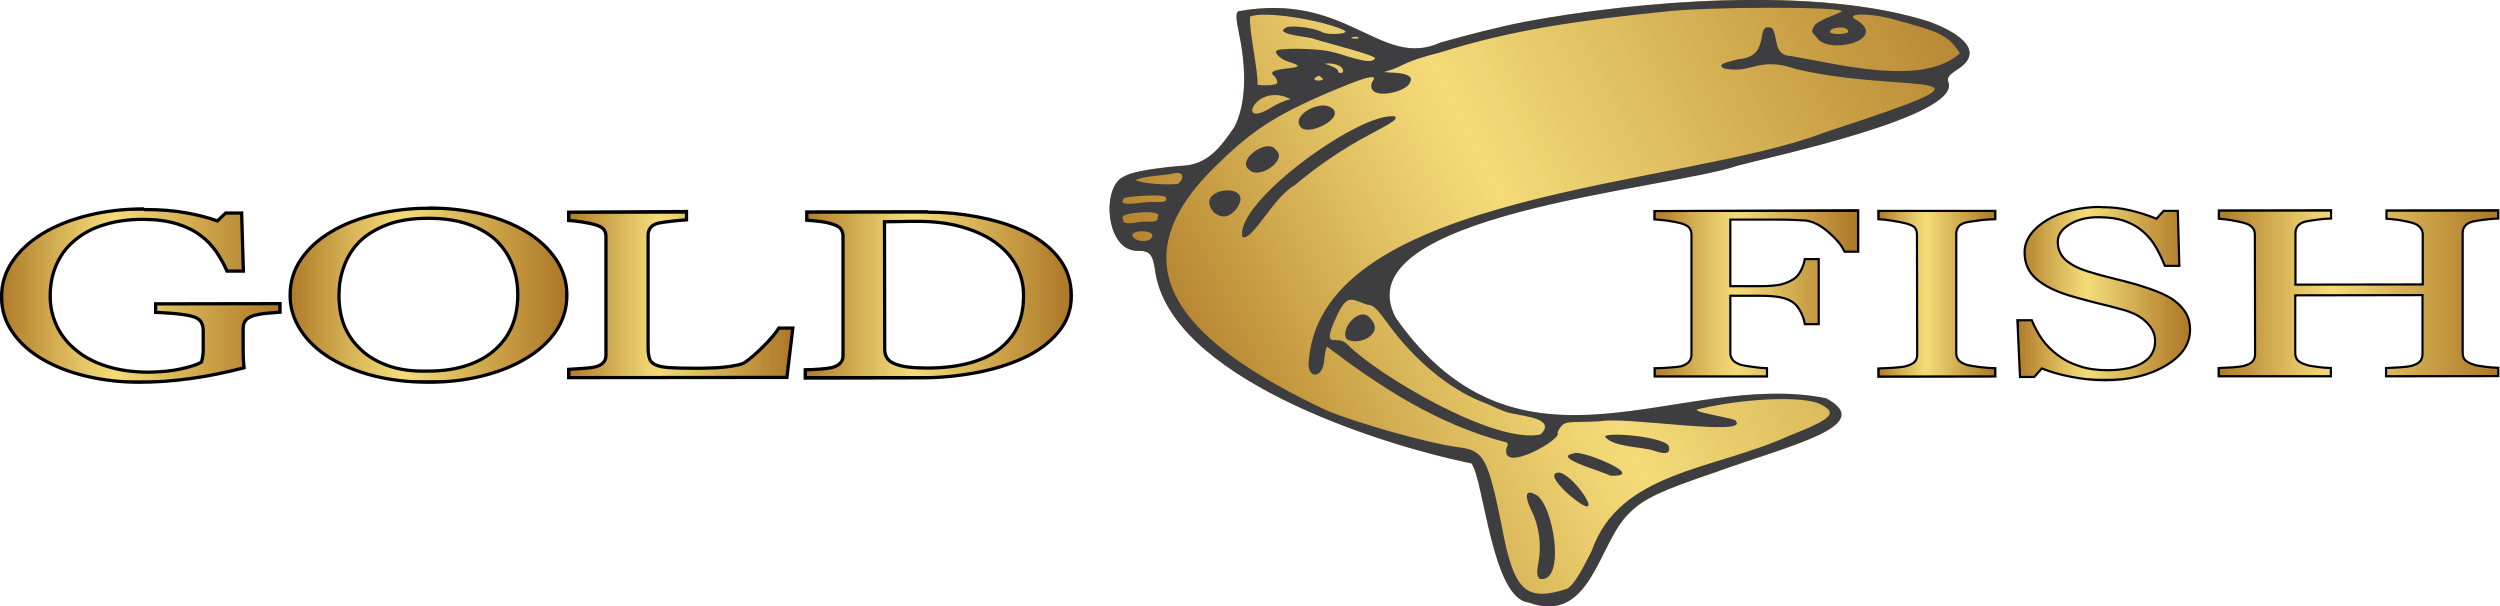 <?xml version="1.0" encoding="utf-8"?>
<!-- Generator: Adobe Illustrator 22.1.0, SVG Export Plug-In . SVG Version: 6.00 Build 0)  -->
<svg version="1.1" id="Layer_1" xmlns="http://www.w3.org/2000/svg" xmlns:xlink="http://www.w3.org/1999/xlink" x="0px" y="0px"
	 viewBox="0 0 1145.3 277.8" style="enable-background:new 0 0 1145.3 277.8;" xml:space="preserve">
<style type="text/css">
	.st0{clip-path:url(#SVGID_2_);fill:url(#SVGID_3_);}
	.st1{fill:#3E3E40;}
	.st2{clip-path:url(#SVGID_5_);fill:url(#SVGID_6_);}
	.st3{clip-path:url(#SVGID_5_);fill:none;stroke:#000000;stroke-width:1.5;stroke-miterlimit:10;}
	.st4{fill:none;stroke:#000000;stroke-width:1.5;stroke-miterlimit:10;}
	.st5{clip-path:url(#SVGID_8_);fill:url(#SVGID_9_);}
	.st6{clip-path:url(#SVGID_8_);fill:none;stroke:#000000;stroke-width:1.5;stroke-miterlimit:10;}
	.st7{clip-path:url(#SVGID_11_);fill:url(#SVGID_12_);}
	.st8{clip-path:url(#SVGID_11_);fill:none;stroke:#000000;stroke-width:1.5;stroke-miterlimit:10;}
	.st9{clip-path:url(#SVGID_14_);fill:url(#SVGID_15_);}
	.st10{clip-path:url(#SVGID_14_);fill:none;stroke:#000000;stroke-width:1.5;stroke-miterlimit:10;}
	.st11{clip-path:url(#SVGID_17_);fill:url(#SVGID_18_);}
	.st12{clip-path:url(#SVGID_17_);fill:none;stroke:#000000;stroke-miterlimit:10;}
	.st13{fill:none;stroke:#000000;stroke-miterlimit:10;}
	.st14{clip-path:url(#SVGID_20_);fill:url(#SVGID_21_);}
	.st15{clip-path:url(#SVGID_20_);fill:none;stroke:#000000;stroke-miterlimit:10;}
	.st16{clip-path:url(#SVGID_23_);fill:url(#SVGID_24_);}
	.st17{clip-path:url(#SVGID_26_);fill:none;stroke:#000000;stroke-miterlimit:10;}
	.st18{clip-path:url(#SVGID_28_);fill:url(#SVGID_29_);}
	.st19{clip-path:url(#SVGID_31_);fill:none;stroke:#000000;stroke-miterlimit:10;}
</style>
<g>
	<g>
		<defs>
			<path id="SVGID_1_" d="M698.4,10c-12.2,2.4-26.5,6.1-38.5,9.5c-14.3,6.4-25.1-0.1-39.2-6.6c-13.2-6.1-29.2-12.2-53.5-7.7
				c-1.1,1.1-1,3.2,0.4,10c3.7,18.1,3,33.1-2.1,43c-6.3,9.3-12.5,17.7-25,17.8c-15.2,1.5-22.2,2.9-25.8,5
				c-10.1,4.5-8.3,34.4,6.8,33.9c5.2,0,6.6,1.7,7.7,9.1c6.7,48,99.2,78.8,144.9,88.3c5.8,7.6,9.4,61.8,26.1,63.7
				c29,10.5,31.9-27.5,46.1-40.8c6.5-6.6,14.6-10.4,39.6-18.8c33.8-12.3,74.3-21.3,50.5-33.9c-22.7-4.5-46-0.8-69.2,2.8
				c-45.3,7.1-89.9,14.3-127.8-39.6c-25.5-47.5,125.2-59,156.6-69.9c14.7-4.1,102.4-22.7,96.5-38.2c-0.6-2.2,0.1-3.2,3.9-5.7
				c15.4-9.6-3.5-18.8-12.6-22c-22.4-7.2-50.8-10-80.1-10C766.6,0,728,4.5,698.4,10"/>
		</defs>
		<clipPath id="SVGID_2_">
			<use xlink:href="#SVGID_1_"  style="overflow:visible;"/>
		</clipPath>
		
			<linearGradient id="SVGID_3_" gradientUnits="userSpaceOnUse" x1="137.224" y1="804.887" x2="138.224" y2="804.887" gradientTransform="matrix(467.539 -242.419 -242.419 -467.539 131465.516 409831.312)">
			<stop  offset="0" style="stop-color:#AF7B2B"/>
			<stop  offset="0.114" style="stop-color:#AF7B2B"/>
			<stop  offset="0.194" style="stop-color:#C1943C"/>
			<stop  offset="0.304" style="stop-color:#DAB75A"/>
			<stop  offset="0.392" style="stop-color:#ECD06F"/>
			<stop  offset="0.446" style="stop-color:#F4DB78"/>
			<stop  offset="0.549" style="stop-color:#E5C868"/>
			<stop  offset="0.751" style="stop-color:#C89E44"/>
			<stop  offset="0.932" style="stop-color:#AF7B2B"/>
			<stop  offset="1" style="stop-color:#AF7B2B"/>
		</linearGradient>
		<polygon class="st0" points="387.5,60.7 825.5,-166.4 1028.9,225.8 590.9,452.9 		"/>
	</g>
	<path class="st1" d="M846.7,14.6c0.1-3.3-8.7-2-8.3,0C838.4,15.9,845.9,15.9,846.7,14.6 M622.2,17.1c-1.1-0.7-5.4,0.5-1.4,0.6
		C622.4,17.7,623,17.4,622.2,17.1 M615.3,32.6c0-3-5.5-3.9-8.4-3.4c1.5,0.5,6.1,2,6.1,3.3C613,33.7,615.2,33.8,615.3,32.6
		 M605.4,35.5c-1-1-1.6-1-2.7,0C599.9,37.4,608.3,37.4,605.4,35.5 M585.1,37.6c0-0.8-0.6-2.1-1.4-2.8c-6-4.7,19.8-2.4,7.3-6.3
		c-3.6-0.9-7.2-3.8-6.3-5.2c0.9-1.4,18.5-1.2,24.7,0.3c4.9,0.8,18.5,6.7,20.4,3.3c2.3-1.2-22.6-7.3-27.9-9.1c-1.9-1-19.5-2-12.4-5.3
		c2.6-1,12.6,0.3,16,2.1c2.7,1.8,15.5,0.9,9.1-1.2c-9.1-4.1-35.3-8.6-41.9-5.8c-0.7,5.4,3.8,25.4,3.4,31.2
		C576.3,39.1,585.8,39.6,585.1,37.6 M581.5,49.8c3.6-2.3,6.4-3.5,9.7-4.4C575.6,37.3,566.1,58.8,581.5,49.8 M539.8,84.1
		c2.6-2,3.2-6.2-3-4.5c-3.3,0.8-14.2,1.1-16.5,3C523.5,84.2,536.6,85,539.8,84.1 M528.3,92.6c5.3,0,6.4-0.3,5.9-1.7
		c0.9-2.6-18.6-0.8-19.3-0.1C511.2,95.7,524.5,92,528.3,92.6 M525.7,101.6c4,0,4.7-0.4,4.7-2.3c2.8-3.6-17.5-1.9-16,0.3
		C513.8,104.7,521.6,100.9,525.7,101.6 M527.5,108.9c3.1-4.1-12.4-3.8-8,0.1C521.1,110.9,526.7,110.9,527.5,108.9 M617.1,155.5
		c-3.8-4.5,6.1-16,10.8-9.5C634.3,152.7,623.1,158.6,617.1,155.5 M705.8,199c7.2-7.1-7.3-8.2-11.5-9.3c-5.4-0.6-9.8-3.6-16.4-6
		c-14.8-6.2-30-18.9-41.7-34.9c-5.6-7.7-7.2-9.2-9.8-9.2c-8.2-2.8-9.4-5.7-15.6,8.7c-4.8,12.3,2,4.3,6.8,9.8
		C631.2,171.8,684.9,203.8,705.8,199 M595.3,57.3c-2.6-4.7,8.7-11.2,14.2-8.2C617.9,53.7,597.5,63.8,595.3,57.3 M572.6,78
		c-7-4.3,8.2-15.2,11.9-9.3C590.2,73.1,577,82.3,572.6,78 M556.4,97.6c-11.3-12.1,21-15.1,9.3-1C562.5,99.7,559.9,100,556.4,97.6
		 M569.2,108.6c-3.9-16,55-58.2,70-55.2c0.8,1.3-0.5,2.3-12.2,8.5c-11.7,6.2-23.5,14.2-33.9,23C583.6,90,573.7,110.6,569.2,108.6
		 M757.5,206.4c-4.9-1.7-19-1.5-22.3-6.5c2.4-2.2,30,0.6,29.4,5.1C765.5,209.2,759.5,207.1,757.5,206.4 M737.4,217.9
		c-0.1-1.1-27.8-8.3-16.3-10.2C723.1,205.5,756.3,218.8,737.4,217.9 M717.9,225.9c-6.4-6.1-7.6-9.4-3.5-9.4
		C721.9,217.8,738.2,243.4,717.9,225.9 M705.4,265.2c-1.4-1.4-1.5-2.8-0.6-7.6c1.5-8,0.3-16.7-3.3-23.9c-3.2-6.6-2.6-9.5,1.6-7.3
		C711.5,229.4,717.8,267.4,705.4,265.2 M718,269.7c2.8-1.9,5.6-6.1,11.2-17.4c12.9-36.5,55.8-36.9,90.3-52.6
		c20.1-7.9,22.5-10.4,14.5-14.5c-7.6-3.9-34.7-2.8-55.3,2.1c-7.3,1.1,17.7,4.4,16.5,5.6c6.5,7.3-51.5-2.3-62.2,0.1
		c-15.2,0.9-16.5-1.2-19.5,5.2c3.1,2.6-26.4,19.4-23.3,6.9c0.8-1.5,0.7-2.2-0.4-2.5c-31.9-8.3-58.2-25.9-81.9-43.8
		c-0.4,0.4-0.9,2.9-1.2,5.7c-0.6,9.7-8.3,9.2-7.1,0.5c6.4-77.4,171.8-79.4,236.2-104.3c93.4-30.5,38-17.1-12.8-29
		c-17.7-6.2-20.4,2.5-33.4-0.4c-2.3-1.6-1.3-2.2,6.8-4.2c15.8-1.1,6.9-17.5,15.5-14.2c2.9,4.6,0.3,12.5,8.8,12.8
		c21.9,3.7,60.1,14.1,77.2-1.3c-5.7-9-10.5-10.1-32.2-16c-11.2-2.8-21.5-2.1-14.6,1.1c13.5,9.1-13.8,15.7-18.8,7.7
		c-2.5-2.5-2.6-3-1.2-5.2c1.1-2.6,10.9-5.5,12.6-6.7C846,2.9,781,3,762,5.4c-37.2,3.8-69,8.1-102.1,18.6c-18,4.5-16,6.1-24.6,8.6
		c-5.8,1.4,14.1-1,10.7,5.1c-1.5,4.8-20.7,8.9-17.4-0.2c2.9-3.5-1.4-2.8-13.5,2.2c-28.5,11.6-40.7,19.2-57,35.3
		c-50.3,47.6-14.6,82.7,49.4,112.9c13.8,5.9,47.7,15.4,60.8,17c11.4,1.4,13.3,4.9,19.5,35.1C693.4,270.6,698.5,276,718,269.7
		 M700.2,276c-16.7-1.9-20.4-56-26.1-63.7c-45.7-9.4-138.2-40.2-144.9-88.3c-1-7.4-2.4-9.1-7.7-9.1c-15.2,0.5-17-29.4-6.8-33.9
		c3.6-2.1,10.6-3.5,25.8-5c12.5,0,18.6-8.5,25-17.8c5.1-9.9,5.9-24.9,2.1-43c-1.4-6.8-1.5-9-0.4-10c50.2-9.3,65.1,26.7,92.7,14.3
		c12-3.4,26.3-7.1,38.5-9.5c53-9.9,134.7-16.4,185.5,0c9,3.2,28,12.4,12.6,22c-3.8,2.5-4.5,3.5-3.9,5.7
		c5.9,15.6-81.8,34.2-96.5,38.2c-31.5,10.9-182.1,22.3-156.6,69.8c57.4,81.4,129.8,23.5,197,36.7c23.8,12.6-16.7,21.6-50.5,33.9
		c-24.9,8.4-33.1,12.2-39.6,18.8C732.1,248.5,729.2,286.5,700.2,276"/>
	<g>
		<defs>
			<path id="SVGID_4_" d="M66,95.7c-9.2,0-17.7,1-25.8,3c-8,2-14.9,4.8-20.7,8.3c-6,3.7-10.6,8-13.9,12.9
				c-3.3,4.9-4.9,10.3-4.9,16.1c0,6,1.7,11.4,5.1,16.3c3.4,4.9,8,9,13.8,12.4c5.7,3.3,12.4,5.9,20.1,7.7c7.7,1.8,15.7,2.7,24,2.7
				c7.8,0,15.7-0.6,23.7-1.7c8-1.1,16.1-2.8,24.3-4.9c-0.1-1-0.2-2.2-0.3-3.7c-0.1-1.5-0.1-4.4-0.1-8.7l0-5.9c0-1.3,0.4-2.5,1.1-3.4
				c0.8-1,2.1-1.7,3.9-2.3c1.5-0.4,3.5-0.8,6-1c2.5-0.2,4.5-0.4,5.9-0.5l0-3.9l-57,0.1l0,3.9c1.9,0.1,4.6,0.2,8.1,0.5
				c3.5,0.3,6.2,0.7,8.2,1.2c2.2,0.5,3.6,1.4,4.4,2.5c0.7,1.2,1.1,2.5,1.1,4l0,4.2c0,1.3,0,2.9,0,4.8c0,1.9-0.3,3.8-0.8,5.6
				c-1.8,1.1-5,2.1-9.4,3.1c-4.4,1-9.3,1.4-14.7,1.5c-7.2,0-13.6-0.9-19.3-2.7c-5.7-1.8-10.4-4.3-14.2-7.5c-3.8-3.1-6.7-6.8-8.7-11
				c-2-4.3-3-8.8-3-13.6c0-5.4,1-10.4,3-14.8c2-4.4,4.9-8.1,8.6-11.1c3.8-3.1,8.2-5.4,13.4-6.9c5.1-1.6,11-2.4,17.5-2.4
				c6,0,11.1,0.7,15.4,2c4.3,1.3,8,3.1,11,5.4c3,2.2,5.4,4.8,7.3,7.6c1.9,2.8,3.5,5.7,4.8,8.6l7.5,0l-0.8-26.6l-7.3,0l-3.8,3.6
				c-4.1-1.5-8.9-2.7-14.4-3.7c-5.4-1-11.7-1.5-19-1.5H66z"/>
		</defs>
		<clipPath id="SVGID_5_">
			<use xlink:href="#SVGID_4_"  style="overflow:visible;"/>
		</clipPath>
		
			<linearGradient id="SVGID_6_" gradientUnits="userSpaceOnUse" x1="135.693" y1="800.238" x2="136.693" y2="800.238" gradientTransform="matrix(127.558 0 0 127.558 -17307.965 -101941.086)">
			<stop  offset="0" style="stop-color:#AF7B2B"/>
			<stop  offset="9.850221e-02" style="stop-color:#C1943C"/>
			<stop  offset="0.233" style="stop-color:#DAB75A"/>
			<stop  offset="0.342" style="stop-color:#ECD06F"/>
			<stop  offset="0.408" style="stop-color:#F4DB78"/>
			<stop  offset="0.528" style="stop-color:#E5C868"/>
			<stop  offset="0.762" style="stop-color:#C89E44"/>
			<stop  offset="0.973" style="stop-color:#AF7B2B"/>
			<stop  offset="1" style="stop-color:#AF7B2B"/>
		</linearGradient>
		<rect x="0.7" y="95.7" class="st2" width="127.6" height="79.4"/>
		<rect x="0.7" y="95.7" class="st3" width="127.6" height="79.4"/>
	</g>
	<path class="st4" d="M66,95.7c-9.2,0-17.7,1-25.8,3c-8,2-14.9,4.8-20.7,8.3c-6,3.7-10.6,8-13.9,12.9c-3.3,4.9-4.9,10.3-4.9,16.1
		c0,6,1.7,11.4,5.1,16.3c3.4,4.9,8,9,13.9,12.4c5.7,3.3,12.4,5.9,20.1,7.7c7.7,1.8,15.7,2.7,24,2.7c7.8,0,15.7-0.6,23.7-1.7
		c8-1.1,16.1-2.8,24.3-4.9c-0.1-1-0.2-2.2-0.3-3.7c-0.1-1.5-0.1-4.4-0.1-8.7l0-5.9c0-1.3,0.4-2.5,1.1-3.4c0.8-1,2.1-1.7,3.9-2.3
		c1.5-0.4,3.5-0.8,6-1c2.5-0.2,4.5-0.4,5.9-0.5l0-3.9l-57,0.1l0,3.9c1.9,0.1,4.6,0.2,8.1,0.5c3.5,0.3,6.2,0.7,8.2,1.2
		c2.2,0.5,3.6,1.4,4.4,2.5c0.7,1.2,1.1,2.5,1.1,4l0,4.2c0,1.3,0,2.9,0,4.8c0,1.9-0.3,3.8-0.8,5.6c-1.8,1.1-5,2.1-9.4,3.1
		c-4.4,1-9.3,1.4-14.7,1.5c-7.2,0-13.6-0.9-19.3-2.7c-5.7-1.8-10.4-4.3-14.2-7.5c-3.8-3.1-6.7-6.8-8.7-11c-2-4.3-3-8.8-3-13.6
		c0-5.5,1-10.4,3-14.8c2-4.4,4.9-8.1,8.6-11.1c3.8-3.1,8.2-5.4,13.4-6.9c5.1-1.6,11-2.4,17.5-2.4c6,0,11.1,0.7,15.4,2
		c4.3,1.3,8,3.1,11,5.4c3,2.2,5.4,4.8,7.3,7.6c1.9,2.8,3.5,5.7,4.8,8.7l7.5,0l-0.8-26.6l-7.3,0l-3.8,3.6c-4.1-1.5-8.9-2.7-14.4-3.7
		c-5.4-1-11.7-1.5-19-1.5H66"/>
	<g>
		<defs>
			<path id="SVGID_7_" d="M178,167.6c-5.1-1.8-9.3-4.2-12.6-7.4c-3.5-3.2-6-6.9-7.7-11c-1.6-4.1-2.4-8.8-2.4-13.9
				c0-4.6,0.7-9,2.3-13.3c1.5-4.2,3.8-7.9,6.9-11c3.3-3.3,7.5-5.9,12.7-7.9c5.2-2,11.5-3,19-3c6.6,0,12.5,0.8,17.7,2.5
				c5.1,1.7,9.4,4.1,12.8,7.1c3.4,3.1,6,6.8,7.8,11.1c1.8,4.4,2.7,9.1,2.7,14.3c0,5.1-0.8,9.7-2.4,13.8c-1.6,4.1-4.1,7.8-7.6,11
				c-3.4,3.2-7.7,5.7-13,7.5c-5.3,1.8-11.3,2.7-17.9,2.7h-0.1C189.1,170.2,183.1,169.4,178,167.6 M196.2,95.4
				c-8.4,0-16.5,1-24.2,2.8c-7.7,1.9-14.5,4.5-20.3,8c-5.9,3.5-10.5,7.7-13.8,12.6c-3.3,4.8-5,10.3-5,16.5c0,5.7,1.6,11,4.8,15.9
				c3.2,4.9,7.6,9.1,13.2,12.6c5.6,3.5,12.3,6.3,20,8.3c7.8,2,16.3,3,25.4,3c8.6,0,16.7-0.9,24.4-2.8c7.6-1.9,14.3-4.5,20.1-8
				c5.9-3.5,10.6-7.7,13.9-12.6c3.3-4.9,5-10.4,5-16.5c0-6-1.7-11.5-5-16.4c-3.3-4.9-7.9-9.2-13.7-12.7c-5.7-3.4-12.4-6.1-20.1-8
				c-7.7-1.9-15.9-2.8-24.6-2.8H196.2z"/>
		</defs>
		<clipPath id="SVGID_8_">
			<use xlink:href="#SVGID_7_"  style="overflow:visible;"/>
		</clipPath>
		
			<linearGradient id="SVGID_9_" gradientUnits="userSpaceOnUse" x1="135.685" y1="800.216" x2="136.685" y2="800.216" gradientTransform="matrix(126.837 0 0 126.837 -17077.062 -101361.695)">
			<stop  offset="0" style="stop-color:#AF7B2B"/>
			<stop  offset="9.850221e-02" style="stop-color:#C1943C"/>
			<stop  offset="0.233" style="stop-color:#DAB75A"/>
			<stop  offset="0.342" style="stop-color:#ECD06F"/>
			<stop  offset="0.408" style="stop-color:#F4DB78"/>
			<stop  offset="0.528" style="stop-color:#E5C868"/>
			<stop  offset="0.762" style="stop-color:#C89E44"/>
			<stop  offset="0.973" style="stop-color:#AF7B2B"/>
			<stop  offset="1" style="stop-color:#AF7B2B"/>
		</linearGradient>
		<rect x="132.8" y="95.4" class="st5" width="126.8" height="79.6"/>
		<rect x="132.8" y="95.4" class="st6" width="126.8" height="79.6"/>
	</g>
	<path class="st4" d="M178,167.6c-5.1-1.8-9.3-4.2-12.6-7.4c-3.5-3.2-6-6.9-7.7-11c-1.6-4.1-2.4-8.8-2.4-13.9c0-4.6,0.7-9,2.3-13.3
		c1.5-4.2,3.8-7.9,6.9-11.1c3.3-3.3,7.5-5.9,12.7-7.9c5.2-2,11.5-3,19-3c6.6,0,12.5,0.8,17.7,2.5c5.1,1.7,9.4,4.1,12.8,7.1
		c3.4,3.1,6,6.8,7.8,11.1c1.8,4.4,2.7,9.1,2.7,14.3c0,5.1-0.8,9.7-2.4,13.8c-1.6,4.1-4.1,7.8-7.6,11c-3.4,3.2-7.7,5.7-13,7.5
		c-5.3,1.8-11.3,2.7-17.9,2.7h-0.1C189.1,170.2,183.1,169.4,178,167.6 M196.2,95.4c-8.4,0-16.5,1-24.2,2.8c-7.7,1.9-14.5,4.5-20.3,8
		c-5.9,3.5-10.5,7.7-13.8,12.6c-3.3,4.8-5,10.3-5,16.5c0,5.7,1.6,10.9,4.8,15.9c3.2,4.9,7.6,9.1,13.2,12.6c5.6,3.5,12.3,6.3,20,8.3
		c7.8,2,16.3,3,25.4,3c8.6,0,16.7-0.9,24.4-2.8c7.6-1.9,14.3-4.5,20.1-8c5.9-3.5,10.6-7.7,13.9-12.6c3.3-4.9,5-10.4,5-16.5
		c0-6-1.7-11.5-5-16.4c-3.3-4.9-7.9-9.2-13.7-12.7c-5.7-3.4-12.4-6.1-20.1-8c-7.7-1.9-15.9-2.8-24.6-2.8H196.2"/>
	<g>
		<defs>
			<path id="SVGID_10_" d="M260.5,97.2l0,3.8c1.6,0.1,3.7,0.3,6.2,0.7c2.5,0.4,4.4,0.8,5.8,1.2c2,0.6,3.4,1.3,4.1,2.2
				c0.7,0.9,1,2,1,3.2l0.1,54.4c0,1.4-0.4,2.5-1.2,3.4c-0.8,0.9-2.1,1.6-3.9,2c-1.1,0.3-3,0.5-5.7,0.7c-2.7,0.2-4.8,0.3-6.3,0.4
				l0,3.8l100-0.1l2.7-22.6l-6.4,0c-1.3,2.1-3.5,4.8-6.8,8.1c-3.3,3.3-6.1,5.8-8.6,7.5c-0.8,0.6-2.1,1.1-3.9,1.4
				c-1.8,0.4-3.7,0.7-5.8,0.9c-2.2,0.2-4.5,0.4-6.9,0.4c-2.4,0.1-4.7,0.1-6.9,0.1c-4.9,0-8.8-0.1-11.5-0.3c-2.7-0.2-4.8-0.6-6.2-1.3
				c-1.4-0.7-2.4-1.7-2.7-3c-0.4-1.3-0.6-3.1-0.6-5.5l0-51c0-1.2,0.4-2.3,1.1-3.3c0.8-1,2.1-1.8,4.2-2.2c1.2-0.2,3.1-0.5,5.8-0.8
				c2.7-0.3,4.9-0.5,6.5-0.6v-3.8L260.5,97.2z"/>
		</defs>
		<clipPath id="SVGID_11_">
			<use xlink:href="#SVGID_10_"  style="overflow:visible;"/>
		</clipPath>
		
			<linearGradient id="SVGID_12_" gradientUnits="userSpaceOnUse" x1="135.351" y1="799.332" x2="136.351" y2="799.332" gradientTransform="matrix(102.736 0 0 102.736 -13644.809 -81984.805)">
			<stop  offset="0" style="stop-color:#AF7B2B"/>
			<stop  offset="9.850221e-02" style="stop-color:#C1943C"/>
			<stop  offset="0.233" style="stop-color:#DAB75A"/>
			<stop  offset="0.342" style="stop-color:#ECD06F"/>
			<stop  offset="0.408" style="stop-color:#F4DB78"/>
			<stop  offset="0.528" style="stop-color:#E5C868"/>
			<stop  offset="0.762" style="stop-color:#C89E44"/>
			<stop  offset="0.973" style="stop-color:#AF7B2B"/>
			<stop  offset="1" style="stop-color:#AF7B2B"/>
		</linearGradient>
		<rect x="260.5" y="97.1" class="st7" width="102.7" height="76"/>
		<rect x="260.5" y="97.1" class="st8" width="102.7" height="76"/>
	</g>
	<path class="st4" d="M260.5,97.2l0,3.8c1.6,0.1,3.7,0.3,6.2,0.7c2.5,0.4,4.4,0.8,5.8,1.2c2,0.6,3.4,1.3,4.1,2.2c0.7,0.9,1,2,1,3.2
		l0,54.4c0,1.4-0.4,2.5-1.2,3.4c-0.8,0.9-2.1,1.6-3.9,2c-1.1,0.3-3,0.5-5.7,0.7c-2.7,0.2-4.8,0.3-6.3,0.4l0,3.8l100-0.1l2.7-22.6
		l-6.4,0c-1.3,2.1-3.5,4.8-6.8,8.1c-3.3,3.3-6.1,5.8-8.6,7.5c-0.8,0.6-2.1,1.1-3.9,1.4c-1.8,0.4-3.7,0.7-5.8,0.9
		c-2.2,0.2-4.5,0.4-6.9,0.4c-2.4,0.1-4.7,0.1-6.9,0.1c-4.9,0-8.8-0.1-11.5-0.3c-2.7-0.2-4.8-0.6-6.2-1.3c-1.4-0.7-2.4-1.7-2.7-3
		c-0.4-1.3-0.6-3.1-0.6-5.5l0-51c0-1.2,0.4-2.3,1.1-3.3c0.8-1,2.1-1.8,4.2-2.2c1.2-0.2,3.1-0.5,5.8-0.8c2.7-0.3,4.9-0.5,6.5-0.6
		v-3.8L260.5,97.2z"/>
	<g>
		<defs>
			<path id="SVGID_13_" d="M410,166.7c-3.2-1.2-4.7-3.5-4.7-6.7l-0.1-58.4c1.5,0,3.8-0.1,6.9-0.1c3.1-0.1,5.8-0.1,8.3-0.1
				c7.3,0,14,0.8,20,2.5c6,1.7,11.1,4,15.2,6.9c4.4,3.1,7.7,6.7,9.9,10.8c2.3,4.1,3.4,8.7,3.4,13.8c0,5.2-0.8,9.7-2.5,13.7
				c-1.7,3.9-4.4,7.4-8.1,10.4c-3.5,2.9-8.1,5.1-13.8,6.7c-5.7,1.6-12.3,2.4-19.9,2.4h-0.1C418,168.6,413.1,168,410,166.7 M425,97
				l-55.4,0.1l0,3.8c1.5,0.1,3.4,0.2,5.5,0.5c2.1,0.2,4.1,0.6,6,1.2c2,0.6,3.4,1.3,4.1,2.3c0.7,1,1,2.1,1,3.3l0,54.8
				c0,1.3-0.4,2.4-1.2,3.3c-0.8,0.9-2.1,1.6-3.9,2.1c-0.9,0.2-2.7,0.5-5.5,0.7c-2.8,0.2-5,0.3-6.7,0.3l0,3.8l52.6,0
				c8.7,0,17.1-0.8,25.3-2.3c8.2-1.5,15.5-3.8,22.1-6.8c6.5-3,11.8-6.9,15.8-11.7c4.1-4.8,6.1-10.4,6.1-16.8c0-6.9-2.1-13-6.4-18.1
				c-4.2-5.1-10.1-9.3-17.5-12.4c-5.5-2.4-11.9-4.3-19.3-5.7c-7.4-1.4-14.8-2.1-22.4-2.1H425z"/>
		</defs>
		<clipPath id="SVGID_14_">
			<use xlink:href="#SVGID_13_"  style="overflow:visible;"/>
		</clipPath>
		
			<linearGradient id="SVGID_15_" gradientUnits="userSpaceOnUse" x1="135.627" y1="800.063" x2="136.627" y2="800.063" gradientTransform="matrix(121.885 0 0 121.885 -16162.12 -97381.078)">
			<stop  offset="0" style="stop-color:#AF7B2B"/>
			<stop  offset="9.850221e-02" style="stop-color:#C1943C"/>
			<stop  offset="0.233" style="stop-color:#DAB75A"/>
			<stop  offset="0.342" style="stop-color:#ECD06F"/>
			<stop  offset="0.408" style="stop-color:#F4DB78"/>
			<stop  offset="0.528" style="stop-color:#E5C868"/>
			<stop  offset="0.762" style="stop-color:#C89E44"/>
			<stop  offset="0.973" style="stop-color:#AF7B2B"/>
			<stop  offset="1" style="stop-color:#AF7B2B"/>
		</linearGradient>
		<rect x="368.9" y="97" class="st9" width="121.9" height="76"/>
		<rect x="368.9" y="97" class="st10" width="121.9" height="76"/>
	</g>
	<path class="st4" d="M410,166.7c-3.2-1.2-4.7-3.5-4.7-6.7l-0.1-58.4c1.5,0,3.8-0.1,6.9-0.1c3.1-0.1,5.8-0.1,8.3-0.1
		c7.3,0,14,0.8,20,2.5c6,1.7,11.1,4,15.2,6.9c4.4,3.1,7.7,6.7,9.9,10.8c2.3,4.1,3.4,8.7,3.4,13.8c0,5.2-0.8,9.7-2.5,13.7
		c-1.7,3.9-4.4,7.4-8.1,10.4c-3.5,2.9-8.1,5.1-13.8,6.7c-5.7,1.6-12.3,2.4-19.9,2.4h-0.1C418,168.6,413.1,168,410,166.7 M425,97
		l-55.4,0.1l0,3.8c1.5,0.1,3.4,0.2,5.5,0.5c2.1,0.2,4.1,0.6,6,1.2c2,0.6,3.4,1.3,4.1,2.3c0.7,1,1,2.1,1,3.3l0,54.8
		c0,1.3-0.4,2.4-1.2,3.3c-0.8,0.9-2.1,1.6-3.9,2.1c-0.9,0.2-2.7,0.5-5.5,0.7c-2.8,0.2-5,0.3-6.7,0.3l0,3.8l52.6-0.1
		c8.7,0,17.1-0.8,25.3-2.3c8.2-1.5,15.5-3.8,22.1-6.8c6.5-3,11.8-6.9,15.8-11.7c4.1-4.8,6.1-10.4,6.1-16.8c0-6.9-2.1-13-6.4-18.1
		c-4.2-5.1-10.1-9.3-17.5-12.4c-5.5-2.4-11.9-4.3-19.3-5.7c-7.4-1.4-14.8-2.1-22.4-2.1H425"/>
	<g>
		<defs>
			<path id="SVGID_16_" d="M757.9,96.7v3.8c1.5,0.1,3.5,0.3,6.1,0.6c2.6,0.4,4.6,0.8,6.1,1.2c2,0.6,3.2,1.3,3.9,2.2
				c0.6,0.9,0.9,1.9,0.9,3.1l0.1,54.8c0,1.3-0.4,2.4-1.1,3.3c-0.8,0.9-2,1.6-3.6,2.1c-0.8,0.2-2.7,0.4-5.5,0.6
				c-2.8,0.2-5,0.3-6.7,0.3l0,3.8l51.5,0l0-3.8c-1.5,0-3.6-0.2-6.4-0.6c-2.8-0.4-4.6-0.7-5.4-0.9c-1.8-0.6-3.1-1.3-3.9-2.3
				c-0.7-0.9-1.1-2-1.1-3.2l0-26.2l13.7,0c3.6,0,6.6,0.2,9.2,0.7c2.6,0.5,4.7,1.4,6.3,2.7c1.1,0.9,2.2,2.3,3.2,4.3
				c1,2,1.5,3.8,1.7,5.3l6.4,0l0-29.8l-6.4,0c-0.3,1.9-0.9,3.6-1.8,5.3c-0.9,1.7-1.9,2.9-3.1,3.7c-1.6,1.1-3.6,2-5.9,2.5
				c-2.3,0.5-5.5,0.8-9.6,0.8l-13.7,0l0-30.5l19.9,0c3,0,5.7,0,8.1,0.1c2.4,0.1,4.4,0.2,6.1,0.3c3.4,0.3,7,2.1,10.7,5.3
				c3.7,3.2,6.2,6.2,7.4,9l6.3,0l0-19L757.9,96.7z"/>
		</defs>
		<clipPath id="SVGID_17_">
			<use xlink:href="#SVGID_16_"  style="overflow:visible;"/>
		</clipPath>
		
			<linearGradient id="SVGID_18_" gradientUnits="userSpaceOnUse" x1="135.173" y1="798.862" x2="136.173" y2="798.862" gradientTransform="matrix(93.302 0 0 93.302 -11854.046 -74401.18)">
			<stop  offset="0" style="stop-color:#AF7B2B"/>
			<stop  offset="9.850221e-02" style="stop-color:#C1943C"/>
			<stop  offset="0.233" style="stop-color:#DAB75A"/>
			<stop  offset="0.342" style="stop-color:#ECD06F"/>
			<stop  offset="0.408" style="stop-color:#F4DB78"/>
			<stop  offset="0.528" style="stop-color:#E5C868"/>
			<stop  offset="0.762" style="stop-color:#C89E44"/>
			<stop  offset="0.973" style="stop-color:#AF7B2B"/>
			<stop  offset="1" style="stop-color:#AF7B2B"/>
		</linearGradient>
		<rect x="757.9" y="96.6" class="st11" width="93.3" height="76"/>
		<rect x="757.9" y="96.6" class="st12" width="93.3" height="76"/>
	</g>
	<path class="st13" d="M757.9,96.7v3.8c1.5,0.1,3.5,0.3,6.1,0.6c2.6,0.4,4.6,0.8,6.1,1.2c2,0.6,3.2,1.3,3.9,2.2
		c0.6,0.9,0.9,1.9,0.9,3.1l0,54.8c0,1.3-0.4,2.4-1.1,3.3c-0.8,0.9-2,1.6-3.6,2.1c-0.8,0.2-2.7,0.4-5.5,0.6c-2.8,0.2-5,0.3-6.7,0.3
		l0,3.8l51.5,0l0-3.8c-1.5,0-3.6-0.2-6.4-0.6c-2.8-0.4-4.6-0.7-5.4-0.9c-1.8-0.6-3.1-1.3-3.9-2.3c-0.7-0.9-1.1-2-1.1-3.2l0-26.2
		l13.7,0c3.6,0,6.6,0.2,9.2,0.7c2.6,0.5,4.7,1.4,6.3,2.7c1.1,0.9,2.2,2.3,3.2,4.3c1,2,1.5,3.8,1.7,5.3l6.4,0l0-29.8l-6.4,0
		c-0.3,1.9-0.9,3.6-1.8,5.3c-0.9,1.7-1.9,2.9-3.1,3.7c-1.6,1.1-3.6,2-5.9,2.6c-2.3,0.5-5.5,0.8-9.6,0.8l-13.7,0l0-30.5l19.9,0
		c3,0,5.7,0,8.1,0.1c2.4,0.1,4.4,0.2,6.2,0.3c3.4,0.3,7,2.1,10.7,5.3c3.7,3.2,6.2,6.2,7.4,9l6.3,0l0-19L757.9,96.7z"/>
	<g>
		<defs>
			<path id="SVGID_19_" d="M860.5,96.6l0,3.8c1.6,0.1,3.7,0.3,6.2,0.7c2.5,0.4,4.6,0.8,6.3,1.2c2.3,0.6,3.7,1.3,4.3,2.1
				c0.6,0.8,0.9,1.9,0.9,3.1l0.1,55c0,1.4-0.4,2.6-1.3,3.4c-0.8,0.8-2.2,1.4-4,1.9c-1.2,0.3-3.2,0.5-6,0.7c-2.9,0.1-5,0.2-6.5,0.3
				l0,3.8l53.6-0.1l0-3.8c-1.9,0-4.1-0.2-6.8-0.5c-2.6-0.3-4.6-0.7-5.7-0.9c-2-0.5-3.3-1.3-4.2-2.2c-0.8-0.9-1.2-2-1.2-3.1l0-55
				c0-1.2,0.4-2.3,1.1-3.2c0.7-1,2.2-1.7,4.3-2.1c1.8-0.3,3.9-0.6,6.3-0.9c2.4-0.2,4.5-0.4,6.2-0.4l0-3.8L860.5,96.6z"/>
		</defs>
		<clipPath id="SVGID_20_">
			<use xlink:href="#SVGID_19_"  style="overflow:visible;"/>
		</clipPath>
		
			<linearGradient id="SVGID_21_" gradientUnits="userSpaceOnUse" x1="133.738" y1="795.071" x2="134.738" y2="795.071" gradientTransform="matrix(53.62 0 0 53.62 -6310.595 -42497.477)">
			<stop  offset="0" style="stop-color:#AF7B2B"/>
			<stop  offset="9.850221e-02" style="stop-color:#C1943C"/>
			<stop  offset="0.233" style="stop-color:#DAB75A"/>
			<stop  offset="0.342" style="stop-color:#ECD06F"/>
			<stop  offset="0.408" style="stop-color:#F4DB78"/>
			<stop  offset="0.528" style="stop-color:#E5C868"/>
			<stop  offset="0.762" style="stop-color:#C89E44"/>
			<stop  offset="0.973" style="stop-color:#AF7B2B"/>
			<stop  offset="1" style="stop-color:#AF7B2B"/>
		</linearGradient>
		<rect x="860.5" y="96.6" class="st14" width="53.6" height="76"/>
		<rect x="860.5" y="96.6" class="st15" width="53.6" height="76"/>
	</g>
	<path class="st13" d="M860.5,96.6l0,3.8c1.6,0.1,3.7,0.3,6.2,0.7c2.5,0.4,4.7,0.8,6.3,1.2c2.3,0.6,3.7,1.3,4.3,2.1
		c0.6,0.8,0.9,1.9,0.9,3.1l0.1,55c0,1.4-0.4,2.5-1.3,3.4c-0.8,0.8-2.2,1.4-4,1.9c-1.2,0.3-3.2,0.5-6,0.7c-2.9,0.1-5,0.2-6.5,0.3
		l0,3.8l53.6-0.1l0-3.8c-1.8,0-4.1-0.2-6.8-0.5c-2.6-0.3-4.6-0.7-5.7-0.9c-2-0.5-3.3-1.3-4.2-2.2c-0.8-0.9-1.2-2-1.2-3.1l0-55
		c0-1.2,0.4-2.3,1.1-3.2c0.7-1,2.2-1.7,4.3-2.1c1.8-0.3,3.9-0.6,6.3-0.9c2.4-0.2,4.5-0.4,6.2-0.4l0-3.8L860.5,96.6z"/>
	<g>
		<defs>
			<path id="SVGID_22_" d="M962,94.8c-4.5,0-8.9,0.6-13.1,1.6c-4.3,1.1-8,2.5-11.1,4.4c-3.3,2-5.8,4.2-7.6,6.7
				c-1.8,2.5-2.7,5.2-2.7,8.1c0,5,1.8,9.1,5.4,12.2c3.6,3.1,8.6,5.6,15.1,7.6c3.3,1,7.2,2,11.7,3.2c4.5,1.1,8.6,2.1,12.1,3.1
				c5.1,1.3,9,3.3,11.6,6c2.6,2.6,3.9,5.4,3.9,8.5c0,2.1-0.4,3.9-1.3,5.5c-0.8,1.6-2.1,3-3.9,4.1c-1.7,1.2-4,2.1-6.8,2.8
				c-2.8,0.6-6,1-9.8,1c-5,0-9.3-0.6-13.1-1.9c-3.8-1.2-7-2.9-9.8-5c-3-2.3-5.4-4.7-7.2-7.3c-1.8-2.6-3.4-5.5-4.7-8.7l-6.6,0l1.2,26
				l6.5,0l3.5-3.9c3.7,1.5,8.1,2.8,13.3,3.8c5.1,1,10.3,1.6,15.4,1.6c11.1,0,20.4-2.2,27.9-6.6c7.5-4.4,11.3-9.9,11.3-16.6
				c0-2.8-0.6-5.3-1.8-7.4c-1.2-2.1-3-4.1-5.4-5.9c-2.2-1.6-4.8-2.9-7.8-4.1c-3-1.2-6.1-2.2-9.3-3.2c-3.6-1-7.3-2-11.1-2.9
				c-3.8-0.9-7.7-2-11.6-3.2c-4.4-1.4-7.8-3.2-10.1-5.3c-2.3-2.2-3.5-4.9-3.5-8.2c0-3.1,1.8-5.8,5.4-8c3.6-2.2,8-3.3,13.1-3.3
				c4.8,0,9,0.6,12.3,1.8c3.4,1.2,6.2,2.9,8.5,5c2.4,2.1,4.3,4.5,5.8,7.2c1.5,2.6,2.8,5.4,4,8.3l6.6,0l-0.7-25.2l-6.5,0l-3.3,3.6
				c-3.5-1.4-7.3-2.7-11.5-3.7c-4.1-1-8.7-1.6-13.8-1.6H962z"/>
		</defs>
		<clipPath id="SVGID_23_">
			<use xlink:href="#SVGID_22_"  style="overflow:visible;"/>
		</clipPath>
		
			<linearGradient id="SVGID_24_" gradientUnits="userSpaceOnUse" x1="134.821" y1="797.933" x2="135.821" y2="797.933" gradientTransform="matrix(78.989 0 0 78.989 -9725.022 -62893.641)">
			<stop  offset="0" style="stop-color:#AF7B2B"/>
			<stop  offset="9.850221e-02" style="stop-color:#C1943C"/>
			<stop  offset="0.233" style="stop-color:#DAB75A"/>
			<stop  offset="0.342" style="stop-color:#ECD06F"/>
			<stop  offset="0.408" style="stop-color:#F4DB78"/>
			<stop  offset="0.528" style="stop-color:#E5C868"/>
			<stop  offset="0.762" style="stop-color:#C89E44"/>
			<stop  offset="0.973" style="stop-color:#AF7B2B"/>
			<stop  offset="1" style="stop-color:#AF7B2B"/>
		</linearGradient>
		<rect x="924.4" y="94.8" class="st16" width="79" height="79.2"/>
	</g>
	<g>
		<defs>
			<path id="SVGID_25_" d="M962.3,94.8c-4.6,0-9.1,0.5-13.4,1.6c-4.3,1.1-8,2.5-11.1,4.4c-3.3,2-5.8,4.2-7.6,6.7
				c-1.8,2.5-2.7,5.2-2.7,8.1c0,5,1.8,9.1,5.4,12.2c3.6,3.1,8.6,5.6,15.1,7.6c3.3,1,7.2,2,11.7,3.2c4.5,1.1,8.6,2.1,12.1,3.1
				c5.1,1.3,9,3.3,11.6,6c2.6,2.6,3.9,5.4,3.9,8.5c0,2.1-0.4,3.9-1.3,5.5c-0.8,1.6-2.1,3-3.9,4.1c-1.7,1.2-4,2.1-6.8,2.8
				c-2.8,0.6-6,1-9.8,1c-5,0-9.3-0.6-13.1-1.9c-3.8-1.2-7-2.9-9.8-5c-3-2.3-5.4-4.7-7.2-7.3c-1.8-2.6-3.4-5.5-4.7-8.7l-6.6,0l1.2,26
				l6.5,0l3.5-3.9c3.7,1.5,8.1,2.8,13.3,3.8c5.1,1,10.3,1.6,15.4,1.6c11.1,0,20.4-2.2,27.9-6.6c7.5-4.4,11.3-9.9,11.3-16.6
				c0-2.8-0.6-5.3-1.8-7.4c-1.2-2.1-3-4.1-5.4-5.9c-2.2-1.6-4.8-2.9-7.8-4.1c-3-1.2-6.1-2.2-9.3-3.2c-3.6-1-7.3-2-11.1-2.9
				c-3.8-0.9-7.7-2-11.6-3.2c-4.4-1.4-7.8-3.2-10.1-5.3c-2.3-2.2-3.5-4.9-3.5-8.2c0-3.1,1.8-5.8,5.4-8c3.6-2.2,8-3.3,13.1-3.3
				c4.8,0,9,0.6,12.3,1.8c3.4,1.2,6.2,2.9,8.5,5c2.4,2.1,4.3,4.5,5.8,7.2c1.5,2.6,2.8,5.4,4,8.3l6.6,0l-0.7-25.2l-6.5,0l-3.3,3.6
				c-3.5-1.4-7.3-2.7-11.5-3.7c-4.2-1.1-8.9-1.6-14.1-1.6H962.3z"/>
		</defs>
		<clipPath id="SVGID_26_">
			<use xlink:href="#SVGID_25_"  style="overflow:visible;"/>
		</clipPath>
		<rect x="924.4" y="94.8" class="st17" width="79" height="79.2"/>
	</g>
	<path class="st13" d="M962.3,94.8c-4.6,0-9.1,0.5-13.4,1.6c-4.3,1.1-8,2.5-11.1,4.4c-3.3,2-5.8,4.2-7.6,6.7
		c-1.8,2.5-2.7,5.2-2.7,8.1c0,5,1.8,9.1,5.4,12.2c3.6,3.1,8.6,5.6,15.1,7.6c3.3,1,7.2,2,11.7,3.2c4.5,1.1,8.6,2.1,12.1,3.1
		c5.1,1.3,9,3.3,11.6,6c2.6,2.6,3.9,5.4,3.9,8.5c0,2.1-0.4,3.9-1.3,5.5c-0.8,1.6-2.1,3-3.8,4.1c-1.7,1.2-4,2.1-6.8,2.8
		c-2.8,0.6-6,1-9.8,1c-5,0-9.3-0.6-13.1-1.9c-3.8-1.2-7-2.9-9.8-5c-3-2.3-5.4-4.7-7.2-7.3c-1.8-2.6-3.4-5.5-4.7-8.7l-6.6,0l1.2,26
		l6.5,0l3.5-3.9c3.7,1.5,8.1,2.8,13.3,3.8c5.1,1,10.3,1.6,15.4,1.6c11.1,0,20.4-2.2,27.9-6.6c7.5-4.4,11.3-9.9,11.3-16.6
		c0-2.8-0.6-5.3-1.8-7.4c-1.2-2.1-3-4.1-5.4-5.9c-2.2-1.6-4.8-2.9-7.8-4.1c-3-1.2-6.1-2.2-9.3-3.2c-3.6-1-7.3-2-11.1-2.9
		c-3.8-0.9-7.7-2-11.6-3.2c-4.4-1.4-7.8-3.2-10.1-5.3c-2.3-2.2-3.5-4.9-3.5-8.2c0-3.1,1.8-5.8,5.4-8c3.6-2.2,8-3.3,13.1-3.3
		c4.8,0,9,0.6,12.3,1.8c3.3,1.2,6.2,2.9,8.5,5c2.4,2.1,4.3,4.5,5.8,7.2c1.5,2.6,2.8,5.4,4,8.3l6.6,0l-0.7-25.2l-6.5,0l-3.3,3.6
		c-3.5-1.4-7.3-2.7-11.5-3.7c-4.2-1.1-8.9-1.6-14.1-1.6H962.3"/>
	<g>
		<defs>
			<path id="SVGID_27_" d="M1143.7,96.4l-50.5,0l0,3.8c1.6,0.1,3.5,0.3,5.8,0.6c2.3,0.4,4.2,0.8,5.7,1.2c1.9,0.5,3.2,1.3,3.9,2.2
				c0.8,0.9,1.2,2,1.2,3.1l0,23l-58.3,0.1l0-23.6c0-1.2,0.3-2.3,1-3.2c0.7-1,2-1.7,4-2.2c1.2-0.2,2.9-0.5,5.3-0.8
				c2.3-0.3,4.3-0.5,6-0.5l0-3.8l-51.4,0.1l0,3.8c1.6,0.1,3.5,0.3,5.8,0.7c2.3,0.4,4.2,0.8,5.7,1.2c1.9,0.5,3.2,1.3,3.9,2.2
				c0.8,0.9,1.1,2,1.1,3.1l0,54.8c0,1.4-0.4,2.5-1.2,3.4c-0.8,0.9-2.1,1.5-3.9,2c-1,0.3-2.8,0.5-5.5,0.7c-2.6,0.1-4.7,0.2-6.1,0.3
				l0,3.8l51.4,0l0-3.8c-1.5,0-3.5-0.2-6-0.5c-2.5-0.3-4.3-0.7-5.3-1c-2-0.6-3.3-1.4-4-2.2c-0.7-0.9-1-1.9-1-3.2l0-26.4l58.3-0.1
				l0,27c0,1.4-0.4,2.5-1.2,3.4c-0.8,0.9-2.1,1.5-3.9,2c-1,0.3-2.8,0.5-5.5,0.7c-2.6,0.1-4.7,0.2-6.1,0.3l0,3.8l51.4-0.1l0-3.8
				c-1.5,0-3.5-0.2-6-0.5c-2.5-0.3-4.3-0.7-5.3-1c-2-0.6-3.3-1.4-4-2.2c-0.7-0.9-1-1.9-1-3.2l0-54.8c0-1.2,0.3-2.3,1-3.2
				c0.7-1,2-1.7,4-2.2c1.2-0.2,2.9-0.5,5.3-0.8c2.4-0.3,4.4-0.5,6-0.5l0-3.8H1143.7z"/>
		</defs>
		<clipPath id="SVGID_28_">
			<use xlink:href="#SVGID_27_"  style="overflow:visible;"/>
		</clipPath>
		
			<linearGradient id="SVGID_29_" gradientUnits="userSpaceOnUse" x1="135.702" y1="800.261" x2="136.702" y2="800.261" gradientTransform="matrix(128.358 0 0 128.358 -16402.059 -102585.672)">
			<stop  offset="0" style="stop-color:#AF7B2B"/>
			<stop  offset="9.850221e-02" style="stop-color:#C1943C"/>
			<stop  offset="0.233" style="stop-color:#DAB75A"/>
			<stop  offset="0.342" style="stop-color:#ECD06F"/>
			<stop  offset="0.408" style="stop-color:#F4DB78"/>
			<stop  offset="0.528" style="stop-color:#E5C868"/>
			<stop  offset="0.762" style="stop-color:#C89E44"/>
			<stop  offset="0.973" style="stop-color:#AF7B2B"/>
			<stop  offset="1" style="stop-color:#AF7B2B"/>
		</linearGradient>
		<rect x="1016.4" y="96.4" class="st18" width="128.4" height="76.1"/>
	</g>
	<g>
		<defs>
			<path id="SVGID_30_" d="M1093.3,96.4l0,3.8c1.6,0.1,3.5,0.3,5.8,0.6c2.3,0.4,4.2,0.8,5.7,1.2c1.9,0.5,3.2,1.3,3.9,2.2
				c0.8,0.9,1.2,2,1.2,3.1l0,23l-58.3,0.1l0-23.6c0-1.2,0.3-2.3,1-3.2c0.7-1,2-1.7,4-2.2c1.2-0.2,2.9-0.5,5.3-0.8
				c2.3-0.3,4.3-0.5,6-0.5l0-3.8l-51.4,0.1l0,3.8c1.6,0.1,3.5,0.3,5.8,0.7c2.3,0.4,4.2,0.8,5.7,1.2c1.9,0.5,3.2,1.3,3.9,2.2
				c0.8,0.9,1.1,2,1.1,3.1l0,54.8c0,1.4-0.4,2.5-1.2,3.4c-0.8,0.9-2.1,1.5-3.9,2c-1,0.3-2.8,0.5-5.5,0.7c-2.6,0.1-4.7,0.2-6.1,0.3
				l0,3.8l51.4,0l0-3.8c-1.5,0-3.5-0.2-6-0.5c-2.5-0.3-4.3-0.7-5.3-1c-2-0.6-3.3-1.4-4-2.2c-0.7-0.9-1-1.9-1-3.2l0-26.4l58.3-0.1
				l0,27c0,1.4-0.4,2.5-1.2,3.4c-0.8,0.9-2.1,1.5-3.9,2c-1,0.3-2.8,0.5-5.5,0.7c-2.6,0.1-4.7,0.2-6.1,0.3l0,3.8l51.4-0.1l0-3.8
				c-1.5,0-3.5-0.2-6-0.5c-2.5-0.3-4.3-0.7-5.3-1c-2-0.6-3.3-1.4-4-2.2c-0.7-0.9-1-1.9-1-3.2l0-54.8c0-1.2,0.3-2.3,1-3.2
				c0.7-1,2-1.7,4-2.2c1.2-0.2,2.9-0.5,5.3-0.8c2.4-0.3,4.4-0.5,6-0.5l0-3.8L1093.3,96.4z"/>
		</defs>
		<clipPath id="SVGID_31_">
			<use xlink:href="#SVGID_30_"  style="overflow:visible;"/>
		</clipPath>
		<rect x="1016.4" y="96.4" class="st19" width="128.4" height="76.1"/>
	</g>
	<path class="st13" d="M1093.3,96.4l0,3.8c1.6,0.1,3.5,0.3,5.8,0.6c2.3,0.4,4.2,0.8,5.7,1.2c1.9,0.5,3.2,1.3,3.9,2.2
		c0.8,0.9,1.2,2,1.2,3.1l0,23l-58.3,0.1l0-23.6c0-1.2,0.3-2.3,1-3.2c0.7-1,2-1.7,4-2.2c1.2-0.2,2.9-0.5,5.3-0.8
		c2.3-0.3,4.3-0.5,6-0.5l0-3.8l-51.4,0.1l0,3.8c1.6,0.1,3.5,0.3,5.8,0.7c2.3,0.4,4.2,0.8,5.7,1.2c1.9,0.5,3.2,1.3,3.9,2.2
		c0.8,0.9,1.1,2,1.1,3.1l0.1,54.8c0,1.4-0.4,2.5-1.2,3.4c-0.8,0.9-2.1,1.5-3.9,2c-1,0.3-2.8,0.5-5.5,0.7c-2.6,0.1-4.7,0.2-6.1,0.3
		l0,3.8l51.4,0l0-3.8c-1.5,0-3.5-0.2-6-0.5c-2.5-0.3-4.3-0.6-5.3-1c-2-0.6-3.3-1.4-4-2.2c-0.7-0.9-1-1.9-1-3.2l0-26.4l58.3-0.1l0,27
		c0,1.4-0.4,2.5-1.2,3.4c-0.8,0.9-2.1,1.5-3.9,2c-1,0.3-2.8,0.5-5.5,0.7c-2.6,0.1-4.7,0.2-6.1,0.3l0,3.8l51.4-0.1l0-3.8
		c-1.5,0-3.5-0.2-6-0.5c-2.5-0.3-4.3-0.6-5.3-1c-2-0.6-3.3-1.4-4-2.2c-0.7-0.9-1-1.9-1-3.2l0-54.8c0-1.2,0.3-2.3,1-3.2
		c0.7-1,2-1.7,4-2.2c1.2-0.2,2.9-0.5,5.3-0.8c2.4-0.3,4.4-0.5,6-0.5l0-3.8L1093.3,96.4z"/>
</g>
</svg>
